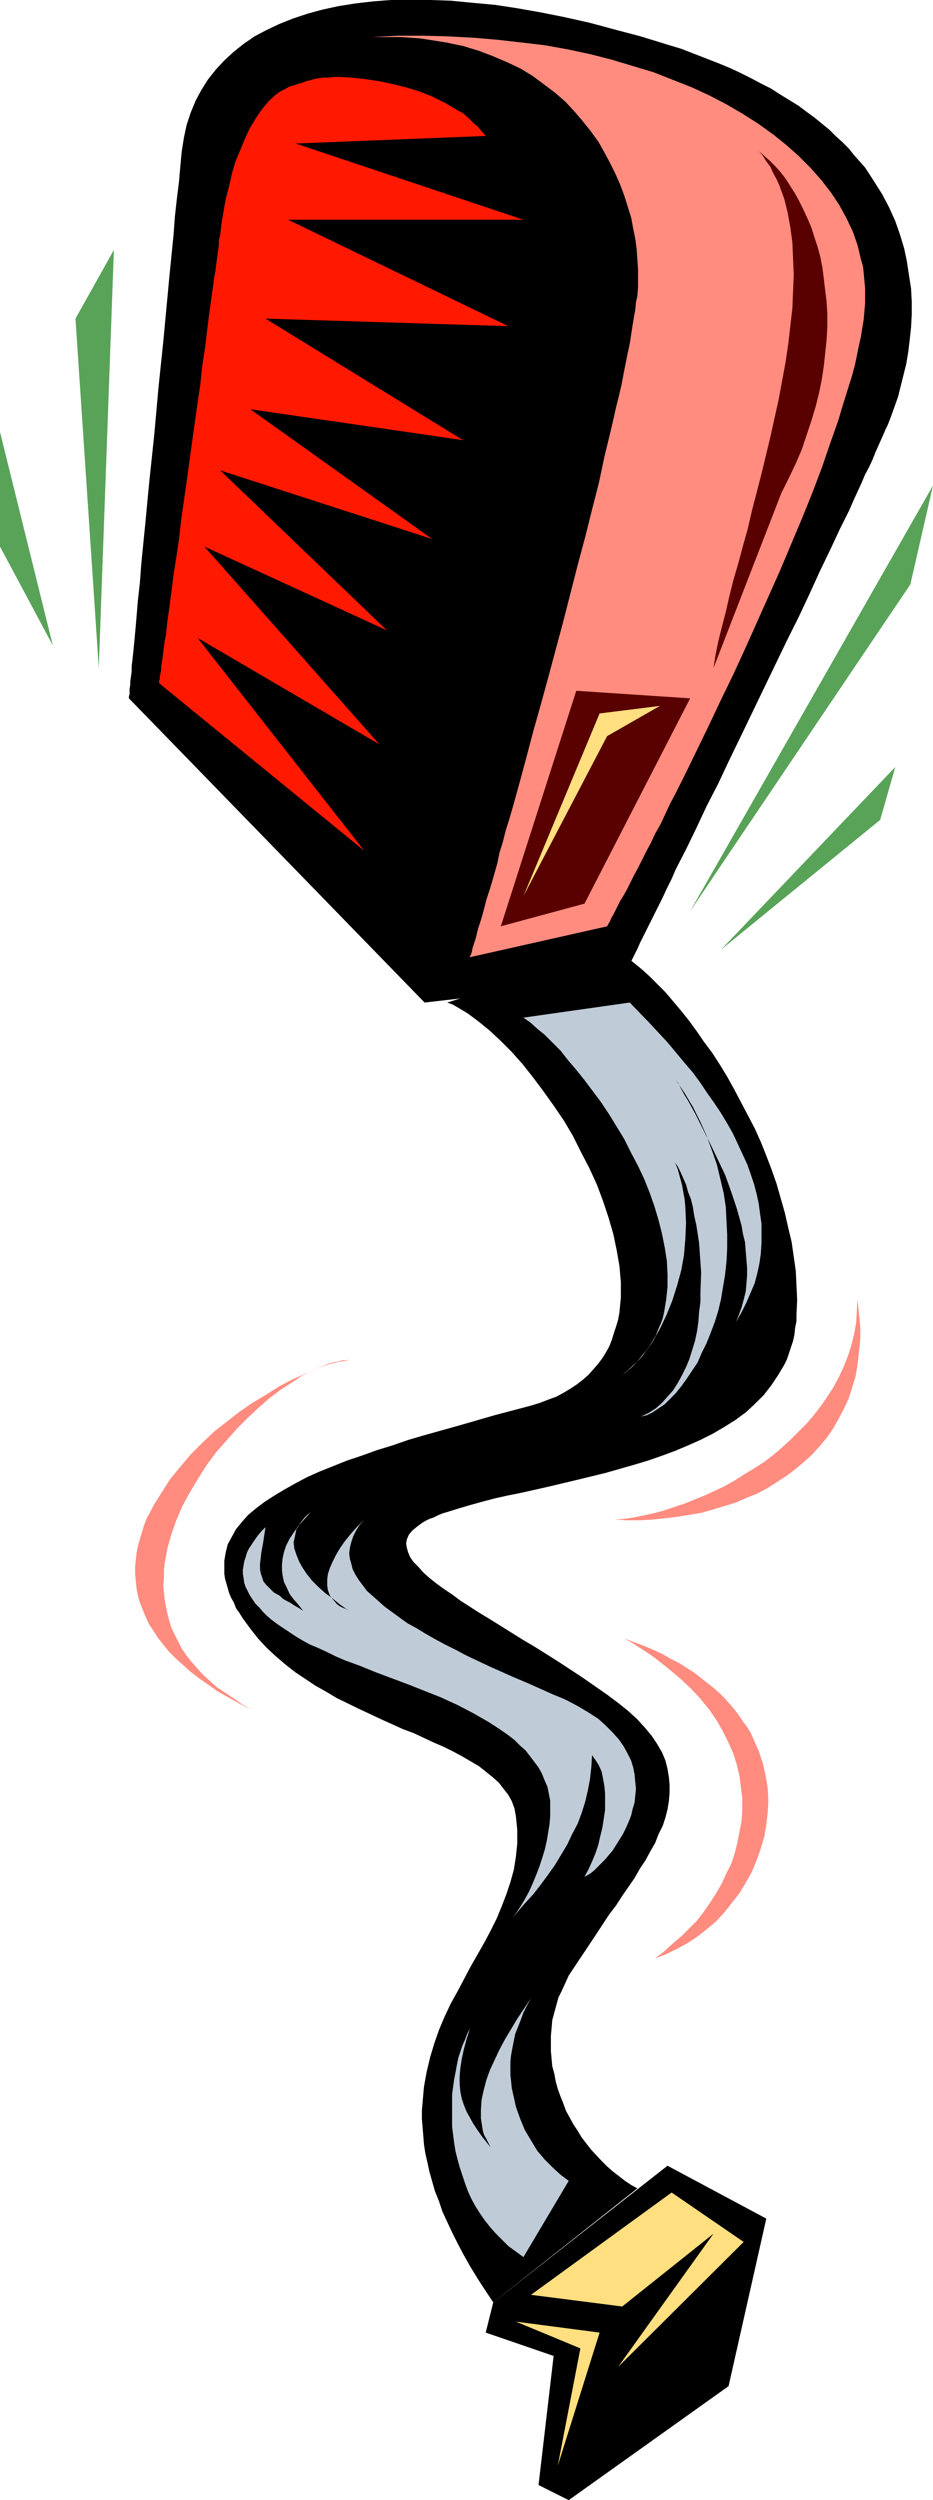 <?xml version="1.0" encoding="UTF-8" standalone="no"?>
<svg
   version="1.0"
   width="58.134mm"
   height="155.668mm"
   id="svg20"
   sodipodi:docname="Tape Measure 3.wmf"
   xmlns:inkscape="http://www.inkscape.org/namespaces/inkscape"
   xmlns:sodipodi="http://sodipodi.sourceforge.net/DTD/sodipodi-0.dtd"
   xmlns="http://www.w3.org/2000/svg"
   xmlns:svg="http://www.w3.org/2000/svg">
  <sodipodi:namedview
     id="namedview20"
     pagecolor="#ffffff"
     bordercolor="#000000"
     borderopacity="0.25"
     inkscape:showpageshadow="2"
     inkscape:pageopacity="0.0"
     inkscape:pagecheckerboard="0"
     inkscape:deskcolor="#d1d1d1"
     inkscape:document-units="mm" />
  <defs
     id="defs1">
    <pattern
       id="WMFhbasepattern"
       patternUnits="userSpaceOnUse"
       width="6"
       height="6"
       x="0"
       y="0" />
  </defs>
  <path
     style="fill:#000000;fill-opacity:1;fill-rule:evenodd;stroke:none"
     d="m 146.534,230.591 v -0.162 l 0.162,-0.162 0.162,-0.485 0.323,-0.485 0.323,-0.646 0.323,-0.808 0.485,-0.97 0.485,-0.97 0.646,-1.293 0.646,-1.293 0.646,-1.454 0.808,-1.616 0.808,-1.616 0.808,-1.616 0.969,-1.939 0.969,-1.939 0.969,-1.939 0.969,-2.101 1.131,-2.262 0.969,-2.262 2.423,-4.686 2.423,-5.009 2.423,-5.171 2.746,-5.332 2.585,-5.494 2.747,-5.656 10.824,-22.461 2.746,-5.494 2.585,-5.494 2.423,-5.333 2.423,-5.009 2.262,-4.848 1.131,-2.262 1.131,-2.262 0.969,-2.262 0.969,-2.101 0.969,-2.101 0.808,-1.939 0.969,-1.778 0.808,-1.778 0.646,-1.616 0.646,-1.454 0.646,-1.454 0.646,-1.454 0.485,-1.131 0.485,-0.97 0.808,-2.101 0.808,-2.262 0.808,-2.262 0.646,-2.585 0.646,-2.585 0.646,-2.585 0.485,-2.909 0.323,-2.747 0.323,-2.909 0.162,-3.07 v -3.07 l -0.162,-3.07 -0.485,-3.07 -0.485,-3.232 -0.646,-3.07 -0.969,-3.232 -1.131,-3.232 -1.454,-3.232 -1.616,-3.07 -1.939,-3.07 -2.1,-3.232 -1.292,-1.454 -1.292,-1.454 -1.292,-1.616 -1.454,-1.454 -1.616,-1.454 -1.454,-1.454 -1.777,-1.454 -1.777,-1.454 -1.777,-1.293 -1.939,-1.454 -2.1,-1.293 -2.1,-1.293 -2.262,-1.454 -2.262,-1.131 -2.423,-1.293 -2.585,-1.293 -2.423,-1.131 -2.747,-1.131 -2.908,-1.131 -2.908,-1.131 -2.908,-1.131 -3.231,-0.97 L 150.896,8.564 144.756,6.948 138.779,5.333 132.963,4.04 127.308,2.909 121.815,1.939 116.484,1.131 111.152,0.646 106.144,0.162 101.297,0 h -4.685 -4.524 l -4.201,0.323 -4.201,0.485 -4.039,0.646 -3.716,0.808 -3.554,0.97 -3.393,1.131 -3.231,1.293 -3.07,1.454 -2.746,1.454 -2.585,1.778 -2.423,1.939 -2.262,2.101 -1.939,2.101 -1.777,2.262 -1.616,2.585 -1.292,2.424 -1.131,2.747 -0.969,2.909 -0.646,3.07 -0.485,3.07 -0.162,1.616 -0.162,1.778 -0.162,1.778 -0.162,1.939 -0.485,3.878 -0.485,4.363 -0.323,4.363 -0.485,4.848 -0.485,4.848 -0.485,5.171 -0.485,5.171 -0.485,5.171 -1.131,10.827 -0.969,10.827 -1.131,10.665 -0.485,5.009 -0.485,5.171 -0.485,4.848 -0.485,4.848 -0.323,4.363 -0.485,4.363 -0.323,3.878 -0.162,1.939 -0.162,1.778 -0.162,1.778 -0.162,1.616 -0.162,1.616 -0.162,1.454 -0.162,1.293 v 1.293 l -0.162,1.131 -0.162,1.131 v 0.808 l -0.162,0.97 v 0.646 0.646 l -0.162,0.485 v 0.323 0.162 l 69.632,71.585 z"
     id="path1" />
  <path
     style="fill:#ff8c7f;fill-opacity:1;fill-rule:evenodd;stroke:none"
     d="m 110.668,225.258 v -0.162 l 0.162,-0.323 0.162,-0.323 0.162,-0.646 0.162,-0.808 0.323,-0.97 0.323,-0.97 0.323,-1.293 0.323,-1.293 0.485,-1.454 0.485,-1.616 0.485,-1.778 0.485,-1.939 0.646,-1.939 0.646,-2.101 0.646,-2.262 0.646,-2.262 0.485,-2.424 0.808,-2.585 0.646,-2.585 0.808,-2.585 0.808,-2.747 1.616,-5.817 1.616,-5.979 1.616,-6.14 1.777,-6.302 1.777,-6.464 3.554,-13.25 3.393,-13.25 1.777,-6.625 1.616,-6.464 1.616,-6.302 1.292,-6.14 1.454,-5.979 0.646,-2.747 0.646,-2.909 0.646,-2.585 0.646,-2.747 0.485,-2.585 0.485,-2.424 0.485,-2.424 0.485,-2.262 0.323,-2.101 0.323,-2.101 0.323,-1.939 0.323,-1.778 0.162,-1.778 0.323,-1.454 0.162,-2.101 v -2.101 -2.101 l -0.162,-2.262 -0.162,-2.424 -0.323,-2.424 -0.485,-2.424 -0.485,-2.585 -0.808,-2.585 -0.808,-2.585 -0.969,-2.585 -1.131,-2.585 -1.292,-2.585 -1.292,-2.424 -1.454,-2.585 -1.777,-2.424 -1.939,-2.424 -1.939,-2.262 -2.1,-2.262 -2.423,-2.101 -2.585,-1.939 -2.585,-1.939 -2.908,-1.778 -3.07,-1.454 -3.393,-1.454 -3.393,-1.293 -3.716,-1.131 -3.877,-0.808 -4.039,-0.646 -2.1,-0.323 -2.262,-0.162 -2.262,-0.162 h -2.262 -2.262 -2.423 L 93.704,8.403 h 5.978 l 5.978,0.162 5.978,0.323 5.655,0.485 5.655,0.646 5.493,0.646 5.331,0.97 5.331,1.131 5.008,1.293 4.847,1.454 4.847,1.454 4.524,1.778 4.524,1.778 4.201,1.939 4.039,2.101 3.877,2.262 3.554,2.262 3.393,2.424 3.231,2.585 2.908,2.585 2.747,2.747 2.585,2.909 2.262,2.909 1.939,2.909 1.777,3.232 1.454,3.07 1.131,3.232 0.808,3.393 0.485,1.616 0.162,1.616 0.162,1.778 0.162,1.778 v 1.778 1.616 l -0.162,1.939 -0.162,1.939 -0.323,1.939 -0.323,2.101 -0.485,2.101 -0.485,2.424 -0.485,2.262 -0.646,2.424 -0.808,2.585 -0.808,2.585 -0.808,2.585 -0.808,2.747 -1.939,5.494 -1.939,5.656 -2.262,5.979 -2.423,5.979 -2.585,6.14 -2.585,6.14 -5.493,12.281 -2.746,6.14 -2.747,5.979 -2.908,5.979 -2.747,5.817 -2.746,5.656 -2.585,5.333 -2.585,5.171 -1.292,2.424 -1.131,2.424 -1.131,2.424 -1.292,2.262 -0.969,2.101 -1.131,2.101 -0.969,1.939 -0.969,1.939 -0.969,1.778 -0.808,1.616 -0.808,1.616 -0.808,1.454 -0.808,1.293 -0.646,1.293 -0.485,0.97 -0.485,0.97 -0.485,0.808 -0.323,0.808 -0.323,0.485 -0.162,0.323 -0.162,0.323 v 0 z"
     id="path2" />
  <path
     style="fill:#ff1900;fill-opacity:1;fill-rule:evenodd;stroke:none"
     d="m 71.409,19.391 -1.131,0.323 -0.969,0.323 -1.131,0.323 -1.131,0.646 -0.969,0.485 -0.969,0.646 -1.777,1.616 -0.808,0.97 -0.808,0.97 -1.454,2.101 -1.454,2.424 -1.131,2.424 -1.131,2.747 -1.131,2.747 -0.808,2.747 -0.646,2.909 -0.808,3.07 -0.485,2.747 -0.485,2.909 -0.323,2.747 -0.162,0.646 -0.162,0.808 v 0.97 l -0.162,1.131 -0.162,1.131 -0.162,1.293 -0.162,1.293 -0.162,1.293 -0.323,1.616 -0.162,1.454 -0.485,3.393 -0.485,3.555 -0.485,3.878 -0.485,4.04 -0.646,4.201 -0.485,4.525 -0.646,4.363 -1.292,9.211 -1.292,9.372 -1.292,9.049 -0.485,4.363 -0.646,4.363 -0.646,4.04 -0.485,3.878 -0.485,3.717 -0.485,3.393 -0.162,1.616 -0.162,1.616 -0.323,1.454 -0.162,1.293 -0.162,1.293 -0.162,1.293 -0.162,1.131 -0.162,0.808 v 0.97 l -0.162,0.808 -0.162,0.646 v 0.646 l -0.162,0.323 v 0.323 0.323 0 L 85.788,200.211 46.529,150.118 89.342,175.165 48.144,128.627 91.119,148.341 51.86,110.69 101.782,126.849 58.969,96.308 109.052,103.58 62.523,74.978 119.715,76.756 67.855,51.709 h 55.415 l -53.637,-17.937 44.752,-1.778 -0.969,-1.131 -0.969,-1.131 -1.131,-0.97 -1.131,-1.131 -1.131,-0.97 -1.454,-0.808 -2.747,-1.616 -2.908,-1.454 -3.231,-1.293 -3.231,-0.97 -3.231,-0.808 -3.231,-0.646 -3.231,-0.485 -3.07,-0.323 -2.746,-0.162 h -1.454 l -1.131,0.162 h -1.292 l -1.131,0.162 -0.969,0.162 -0.969,0.323 -0.808,0.162 z"
     id="path3" />
  <path
     style="fill:#590000;fill-opacity:1;fill-rule:evenodd;stroke:none"
     d="m 162.528,164.338 -24.88,48.316 -19.71,5.333 17.771,-55.426 z"
     id="path4" />
  <path
     style="fill:#ffdf7f;fill-opacity:1;fill-rule:evenodd;stroke:none"
     d="m 155.419,166.116 -14.217,1.778 -17.933,42.983 19.71,-37.651 z"
     id="path5" />
  <path
     style="fill:#590000;fill-opacity:1;fill-rule:evenodd;stroke:none"
     d="m 178.684,35.55 1.292,1.131 1.292,1.131 1.292,1.293 1.292,1.454 1.131,1.454 1.131,1.778 1.131,1.778 0.969,1.778 0.969,1.939 0.969,2.101 0.969,2.262 0.646,2.101 0.808,2.424 0.646,2.424 0.485,2.585 0.323,2.585 0.323,2.747 0.323,2.585 0.162,2.909 v 2.909 l -0.162,2.909 -0.323,3.07 -0.323,3.07 -0.485,3.232 -0.646,3.232 -0.808,3.232 -0.969,3.232 -1.131,3.393 -1.131,3.393 -1.454,3.393 -1.616,3.393 -1.777,3.555 -15.994,41.206 0.485,-3.07 0.646,-3.232 0.808,-3.232 0.969,-3.717 0.808,-3.555 0.969,-3.878 1.131,-3.878 1.131,-4.201 1.131,-4.04 0.969,-4.201 2.262,-8.726 2.1,-8.726 1.939,-8.726 0.808,-4.363 0.808,-4.363 0.646,-4.363 0.485,-4.201 0.485,-4.201 0.162,-4.04 0.162,-3.878 -0.162,-3.878 -0.162,-3.717 -0.485,-3.555 -0.646,-3.555 -0.808,-3.232 -1.131,-3.07 -0.646,-1.454 -0.808,-1.454 -0.646,-1.454 -0.969,-1.293 -0.808,-1.293 z"
     id="path6" />
  <path
     style="fill:#000000;fill-opacity:1;fill-rule:evenodd;stroke:none"
     d="m 105.336,235.923 1.292,0.485 1.131,0.646 2.423,1.454 1.292,0.97 1.292,0.97 2.585,2.101 2.585,2.424 2.585,2.585 2.585,2.909 2.423,3.07 2.423,3.232 2.423,3.393 2.423,3.555 2.1,3.555 1.939,3.878 1.939,3.717 1.777,3.878 1.454,3.878 1.292,3.878 1.131,3.878 0.808,3.878 0.646,3.717 0.162,1.939 0.162,1.778 v 1.939 1.778 l -0.162,1.616 -0.162,1.778 -0.323,1.778 -0.485,1.616 -0.485,1.454 -0.485,1.616 -0.646,1.616 -0.808,1.454 -0.808,1.293 -0.969,1.293 -1.131,1.293 -1.131,1.293 -1.292,1.131 -1.454,1.131 -1.454,0.97 -1.616,0.97 -1.777,0.97 -1.777,0.646 -2.1,0.808 -2.1,0.646 -8.563,2.262 -8.401,2.424 -4.039,1.131 -4.039,1.131 -3.877,1.131 -3.716,1.293 -3.716,1.131 -3.554,1.293 -3.393,1.131 -3.231,1.293 -3.231,1.293 -2.908,1.293 -2.746,1.454 -2.585,1.454 -2.423,1.454 -2.262,1.454 -1.939,1.454 -1.939,1.616 -1.454,1.616 -1.454,1.778 -0.969,1.778 -0.969,1.778 -0.485,1.939 -0.323,1.939 v 2.101 0.97 l 0.162,1.131 0.323,1.131 0.323,1.131 0.323,1.131 0.485,1.131 0.646,1.131 0.485,1.293 0.808,1.131 0.808,1.293 1.777,2.424 1.777,2.262 2.1,2.262 2.1,1.939 2.262,1.939 2.262,1.778 2.423,1.616 2.423,1.616 2.585,1.454 2.423,1.454 5.331,2.585 5.17,2.424 5.008,2.262 2.585,0.97 2.423,1.131 2.423,1.131 2.262,0.97 2.262,1.131 2.1,1.131 1.939,1.131 1.939,1.131 1.616,1.293 1.616,1.293 1.454,1.293 1.131,1.454 1.131,1.454 0.808,1.454 0.646,1.778 0.323,1.778 0.162,1.616 0.162,1.616 v 1.616 1.616 l -0.323,3.07 -0.485,3.07 -0.808,2.909 -0.969,2.909 -1.131,2.909 -1.131,2.747 -1.454,2.909 -1.454,2.747 -3.231,5.656 -3.07,5.817 -1.616,2.909 -1.454,3.07 -1.292,3.07 -1.131,3.232 -0.969,3.232 -0.808,3.393 -0.646,3.555 -0.162,1.778 -0.162,1.939 -0.162,1.778 v 2.101 l 0.162,1.939 0.162,1.939 0.162,2.101 0.323,2.101 0.485,2.101 0.485,2.262 0.646,2.262 0.646,2.262 0.969,2.424 0.808,2.424 1.131,2.424 1.131,2.424 1.292,2.585 1.454,2.747 1.454,2.585 1.777,2.909 1.777,2.747 1.939,2.909 33.927,-26.824 -1.454,-0.808 -1.454,-0.97 -1.454,-1.131 -1.454,-1.131 -1.292,-1.131 -1.292,-1.293 -2.423,-2.585 -1.131,-1.454 -1.131,-1.454 -0.969,-1.616 -0.969,-1.454 -1.777,-3.232 -0.646,-1.778 -0.646,-1.616 -0.646,-1.778 -0.485,-1.778 -0.323,-1.778 -0.485,-1.778 -0.162,-1.778 -0.162,-1.778 v -1.778 -1.778 l 0.162,-1.778 0.162,-1.939 0.485,-1.778 0.485,-1.778 0.485,-1.778 0.808,-1.616 0.808,-1.778 0.808,-1.778 3.231,-4.848 3.231,-4.848 3.07,-4.686 1.616,-2.101 1.454,-2.262 2.908,-4.201 1.292,-2.262 1.292,-1.939 1.131,-2.101 1.131,-1.939 0.808,-2.101 0.969,-1.939 0.646,-1.939 0.485,-1.939 0.323,-1.939 0.162,-1.939 v -1.939 l -0.162,-1.778 -0.323,-1.939 -0.485,-1.939 -0.808,-1.939 -1.131,-1.939 -1.292,-1.939 -1.616,-1.939 -1.777,-1.939 -2.1,-1.939 -2.423,-1.939 -2.585,-1.939 -5.816,-4.04 -5.655,-3.717 -5.655,-3.555 -2.746,-1.616 -2.585,-1.616 -2.585,-1.616 -2.585,-1.616 -2.423,-1.454 -2.262,-1.454 -2.262,-1.454 -1.939,-1.454 -1.939,-1.293 -1.777,-1.293 -1.616,-1.293 -1.454,-1.293 -1.131,-1.293 -1.131,-1.131 -0.808,-1.131 -0.485,-1.131 -0.323,-1.131 -0.162,-0.97 0.162,-0.97 0.485,-1.131 0.808,-0.97 0.969,-0.808 0.646,-0.485 0.646,-0.485 0.808,-0.485 0.969,-0.485 0.969,-0.323 0.969,-0.485 1.131,-0.485 1.131,-0.323 2.585,-0.808 2.747,-0.808 2.908,-0.808 3.07,-0.808 2.908,-0.646 3.231,-0.646 6.462,-1.454 6.785,-1.616 6.624,-1.616 6.785,-1.939 3.231,-0.97 3.231,-1.131 3.07,-1.131 3.07,-1.293 2.908,-1.293 2.908,-1.454 2.747,-1.616 2.585,-1.616 2.423,-1.778 2.1,-1.939 2.1,-2.101 1.777,-2.262 1.616,-2.424 1.454,-2.424 0.646,-1.293 0.485,-1.454 0.485,-1.454 0.485,-1.454 0.323,-1.454 0.162,-1.616 0.323,-1.616 v -1.616 l 0.162,-3.393 -0.162,-3.393 -0.162,-3.393 -0.485,-3.393 -0.485,-3.393 -0.808,-3.393 -0.808,-3.555 -0.969,-3.393 -0.969,-3.393 -1.131,-3.232 -1.292,-3.393 -1.292,-3.232 -1.454,-3.232 -1.616,-3.07 -3.231,-6.14 -1.616,-2.909 -1.777,-2.909 -1.777,-2.747 -1.939,-2.585 -1.777,-2.585 -1.777,-2.424 -1.939,-2.424 -1.777,-2.101 -1.777,-2.101 -1.939,-1.939 -1.777,-1.778 -1.777,-1.616 -1.777,-1.454 -1.616,-1.293 -1.616,-1.131 -1.454,-0.808 z"
     id="path7" />
  <path
     style="fill:#bfccd8;fill-opacity:1;fill-rule:evenodd;stroke:none"
     d="m 123.269,239.478 1.616,1.131 1.616,1.454 1.777,1.454 1.777,1.778 1.939,1.939 1.777,2.262 1.939,2.262 1.939,2.424 1.939,2.585 1.939,2.585 1.939,2.909 1.777,2.909 1.777,2.909 1.616,3.232 1.616,3.07 1.454,3.07 1.292,3.232 1.131,3.232 0.969,3.232 0.808,3.232 0.646,3.232 0.485,3.07 0.162,3.07 v 3.07 l -0.323,3.07 -0.485,2.909 -0.323,1.454 -0.485,1.293 -0.646,1.454 -0.485,1.293 -0.808,1.293 -0.646,1.131 -0.969,1.293 -0.969,1.131 -0.969,1.293 -1.131,0.97 -1.131,1.131 -1.292,0.97 0.969,-0.646 0.969,-0.808 0.969,-0.97 0.969,-0.97 0.969,-1.131 0.808,-1.131 0.969,-1.293 0.808,-1.293 1.616,-2.909 1.454,-3.07 1.292,-3.232 1.131,-3.555 0.969,-3.555 0.646,-3.555 0.323,-3.878 0.162,-3.717 -0.162,-3.717 -0.162,-1.778 -0.323,-1.778 -0.323,-1.778 -0.485,-1.778 -0.485,-1.778 -0.646,-1.616 0.646,0.97 0.646,1.293 0.646,1.454 0.646,1.454 0.485,1.778 0.646,1.616 0.485,1.939 0.323,2.101 0.485,2.101 0.323,2.101 0.323,2.101 0.162,2.262 0.323,4.686 -0.162,4.686 v 2.262 l -0.323,2.424 -0.162,2.262 -0.323,2.262 -0.485,2.262 -0.646,2.101 -0.646,2.101 -0.808,1.939 -0.969,1.939 -0.969,1.778 -1.131,1.778 -1.292,1.454 -1.292,1.454 -1.454,1.293 -1.777,1.131 -1.777,0.808 1.454,-0.323 1.292,-0.646 1.454,-0.97 1.454,-0.97 1.292,-1.293 1.292,-1.293 1.292,-1.616 1.292,-1.778 1.292,-1.939 1.292,-1.939 0.969,-2.262 1.131,-2.262 0.969,-2.424 0.969,-2.585 0.808,-2.585 0.646,-2.747 0.485,-2.909 0.485,-2.909 0.323,-3.07 0.162,-3.07 v -3.232 l -0.162,-3.07 -0.162,-3.393 -0.485,-3.232 -0.808,-3.393 -0.808,-3.393 -1.131,-3.232 -1.292,-3.555 -1.454,-3.232 -1.777,-3.555 -1.939,-3.232 -2.262,-3.393 0.808,1.131 0.646,1.293 0.808,1.454 0.808,1.293 1.777,3.232 1.616,3.232 1.777,3.555 1.777,3.717 1.777,3.717 1.454,4.04 1.292,3.878 1.131,4.04 0.323,1.939 0.485,1.939 0.162,2.101 0.162,1.939 0.162,1.939 v 1.939 l -0.162,1.939 -0.162,1.778 -0.485,1.939 -0.485,1.778 -0.646,1.778 -0.646,1.616 1.292,-2.262 1.131,-2.262 0.969,-2.262 0.969,-2.262 0.646,-2.424 0.485,-2.262 0.323,-2.262 0.162,-2.424 v -2.262 -2.424 l -0.323,-2.262 -0.323,-2.424 -0.485,-2.262 -0.646,-2.424 -0.808,-2.424 -0.808,-2.262 -1.131,-2.424 -1.131,-2.424 -1.131,-2.424 -1.292,-2.262 -1.454,-2.424 -1.616,-2.424 -1.616,-2.262 -1.616,-2.424 -1.777,-2.424 -1.939,-2.262 -4.039,-4.848 -4.362,-4.686 -4.524,-4.686 z"
     id="path8" />
  <path
     style="fill:#bfccd8;fill-opacity:1;fill-rule:evenodd;stroke:none"
     d="m 62.523,359.379 -0.969,0.97 -0.808,0.97 -0.808,1.131 -0.646,0.97 -0.646,0.97 -0.485,0.97 -0.323,1.131 -0.323,0.97 -0.162,0.97 -0.162,0.97 v 0.97 l 0.162,0.97 0.162,1.131 0.323,0.97 0.485,0.97 0.485,0.97 0.646,0.97 0.646,0.97 0.969,0.97 0.808,0.97 0.969,0.97 1.131,0.97 1.292,0.97 1.454,0.97 1.454,0.97 1.454,0.97 1.616,0.97 1.777,0.97 1.939,0.808 2.1,0.97 1.939,0.97 2.262,0.97 3.554,1.293 3.554,1.454 3.877,1.454 3.877,1.454 7.755,3.07 3.877,1.778 3.716,1.939 3.393,1.939 1.777,1.131 1.454,0.97 1.616,1.131 1.454,1.131 1.292,1.293 1.292,1.131 1.131,1.454 0.969,1.293 0.969,1.293 0.808,1.454 0.646,1.616 0.646,1.454 0.323,1.616 0.323,1.616 v 1.778 1.939 l -0.162,1.939 -0.323,1.939 -0.323,1.939 -0.485,2.101 -0.646,2.101 -0.646,1.939 -0.808,2.101 -0.808,1.939 -0.808,1.778 -0.969,1.778 -0.969,1.616 -0.969,1.454 -0.969,1.293 -0.969,1.131 3.877,-4.525 1.939,-2.101 1.777,-2.262 1.777,-2.424 1.616,-2.262 1.454,-2.424 1.454,-2.424 1.131,-2.424 1.292,-2.424 0.969,-2.585 0.808,-2.585 0.646,-2.747 0.485,-2.585 0.323,-2.909 0.162,-2.747 0.808,1.131 0.808,1.293 0.646,1.454 0.323,1.616 0.323,1.778 0.162,1.778 v 1.939 1.939 l -0.323,2.101 -0.323,2.101 -0.485,1.939 -0.485,2.101 -0.646,1.939 -0.808,1.939 -0.808,1.778 -0.969,1.778 0.646,-0.323 0.808,-0.485 0.808,-0.646 0.808,-0.808 0.808,-0.808 0.969,-0.97 0.808,-0.97 0.969,-1.131 0.808,-1.293 0.808,-1.293 0.808,-1.293 0.646,-1.293 0.646,-1.454 0.646,-1.616 0.323,-1.454 0.485,-1.616 0.162,-1.616 0.162,-1.616 -0.162,-1.616 -0.162,-1.778 -0.323,-1.616 -0.485,-1.616 -0.808,-1.616 -0.969,-1.778 -1.131,-1.616 -1.454,-1.616 -1.616,-1.616 -1.777,-1.616 -2.262,-1.454 -2.423,-1.454 -2.747,-1.454 -1.454,-0.646 -1.616,-0.646 -6.139,-2.747 -3.07,-1.293 -2.908,-1.293 -2.908,-1.293 -2.747,-1.293 -2.747,-1.293 -2.423,-1.293 -2.585,-1.293 -2.423,-1.293 -2.262,-1.293 -2.1,-1.293 -2.1,-1.131 -1.777,-1.293 -1.777,-1.293 -1.777,-1.293 -1.454,-1.293 -1.454,-1.293 -1.292,-1.131 -0.969,-1.293 -0.969,-1.293 -0.808,-1.293 -0.646,-1.293 -0.323,-1.293 -0.323,-1.131 -0.162,-1.293 0.162,-1.293 0.323,-1.293 0.485,-1.454 0.646,-1.293 0.808,-1.293 1.131,-1.293 -1.616,1.616 -1.454,1.616 -1.454,1.778 -1.131,1.616 -0.969,1.616 -0.808,1.616 -0.646,1.454 -0.485,1.454 -0.162,1.293 v 1.454 l 0.162,1.131 0.485,1.293 0.808,0.97 0.808,0.97 0.646,0.485 0.646,0.323 0.808,0.323 0.808,0.485 -2.1,-1.454 -1.777,-1.454 -1.777,-1.293 -1.616,-1.454 -1.454,-1.454 -1.292,-1.616 -0.969,-1.454 -0.808,-1.454 -0.646,-1.616 -0.485,-1.454 -0.162,-1.454 0.323,-1.454 0.162,-0.808 0.162,-0.808 0.485,-0.646 0.323,-0.646 0.485,-0.646 0.646,-0.808 0.646,-0.646 0.808,-0.646 -1.454,1.616 -1.454,1.616 -1.131,1.616 -0.969,1.454 -0.808,1.616 -0.485,1.454 -0.323,1.454 -0.162,1.454 v 1.454 l 0.162,1.293 0.323,1.454 0.646,1.293 0.646,1.454 0.969,1.293 1.131,1.293 1.131,1.454 -0.969,-0.646 -1.131,-0.646 -0.969,-0.646 -0.969,-0.485 -0.808,-0.485 -0.646,-0.646 -1.454,-0.808 -0.969,-0.97 -0.808,-0.808 -0.646,-0.808 -0.323,-0.97 -0.323,-0.97 -0.162,-0.97 v -1.293 l 0.162,-1.293 0.162,-1.454 0.323,-1.616 0.323,-2.101 z"
     id="path9" />
  <path
     style="fill:#bfccd8;fill-opacity:1;fill-rule:evenodd;stroke:none"
     d="m 110.668,477.34 -0.646,1.293 -0.485,1.293 -0.646,1.454 -0.969,2.909 -0.323,1.616 -0.323,1.778 -0.323,1.616 -0.485,3.555 v 3.717 3.878 l 0.485,3.878 0.323,1.939 0.485,1.939 0.485,1.778 0.646,1.939 0.646,1.939 0.646,1.778 0.808,1.778 0.969,1.778 1.131,1.778 1.131,1.616 1.292,1.616 1.292,1.454 1.454,1.454 1.454,1.454 1.777,1.293 1.777,1.293 10.663,-17.937 -1.939,-1.454 -1.939,-1.778 -1.777,-1.778 -1.777,-2.101 -1.454,-2.424 -1.454,-2.424 -1.131,-2.747 -0.969,-2.747 -0.646,-2.909 -0.323,-1.454 -0.162,-1.616 -0.162,-1.454 v -1.616 -1.616 l 0.162,-1.454 0.323,-1.778 0.323,-1.616 0.323,-1.616 0.646,-1.616 0.646,-1.616 0.646,-1.778 0.808,-1.616 0.969,-1.778 -3.231,4.848 -1.454,2.424 -1.454,2.424 -1.292,2.424 -1.131,2.424 -1.131,2.424 -0.808,2.262 -0.646,2.424 -0.485,2.262 -0.162,2.262 v 2.101 l 0.323,2.101 0.162,0.97 0.323,0.97 0.485,0.808 0.485,0.97 0.485,0.97 0.646,0.808 -1.292,-1.616 -1.292,-1.616 -1.131,-1.616 -0.969,-1.454 -0.808,-1.454 -0.808,-1.454 -0.646,-1.616 -0.485,-1.454 -0.323,-1.616 -0.162,-1.778 v -1.778 l 0.162,-1.939 0.323,-2.101 0.485,-2.262 0.646,-2.424 z"
     id="path10" />
  <path
     style="fill:#000000;fill-opacity:1;fill-rule:evenodd;stroke:none"
     d="m 157.196,509.658 -41.036,32.157 -1.777,7.11 15.994,5.494 -3.554,30.379 7.109,3.555 37.643,-26.824 8.886,-39.428 z"
     id="path11" />
  <path
     style="fill:#ffdf7f;fill-opacity:1;fill-rule:evenodd;stroke:none"
     d="m 158.166,515.96 -33.12,24.077 21.487,2.747 21.487,-17.129 -22.457,31.349 29.565,-29.41 z"
     id="path12" />
  <path
     style="fill:#ffdf7f;fill-opacity:1;fill-rule:evenodd;stroke:none"
     d="m 121.492,546.34 15.187,6.302 -5.331,27.632 9.855,-31.349 z"
     id="path13" />
  <path
     style="fill:#59a359;fill-opacity:1;fill-rule:evenodd;stroke:none"
     d="M 23.264,157.228 26.819,58.819 17.771,74.978 Z"
     id="path14" />
  <path
     style="fill:#59a359;fill-opacity:1;fill-rule:evenodd;stroke:none"
     d="m 162.528,214.431 57.192,-100.186 -5.331,23.269 z"
     id="path15" />
  <path
     style="fill:#59a359;fill-opacity:1;fill-rule:evenodd;stroke:none"
     d="M 12.44,151.896 0,101.641 v 26.986 z"
     id="path16" />
  <path
     style="fill:#59a359;fill-opacity:1;fill-rule:evenodd;stroke:none"
     d="m 169.798,223.481 41.036,-42.983 -3.554,12.443 z"
     id="path17" />
  <path
     style="fill:#ff8c7f;fill-opacity:1;fill-rule:evenodd;stroke:none"
     d="m 201.948,305.73 -0.162,2.747 -0.162,2.747 -0.485,2.747 -0.646,2.585 -0.808,2.585 -0.969,2.424 -1.131,2.424 -1.292,2.424 -1.454,2.262 -1.454,2.101 -1.616,2.101 -1.777,2.101 -1.939,1.939 -1.939,1.939 -1.939,1.778 -2.1,1.778 -2.1,1.616 -2.262,1.454 -2.423,1.454 -2.262,1.454 -2.262,1.293 -2.423,1.131 -2.423,1.131 -2.423,0.97 -2.423,0.97 -2.423,0.808 -2.423,0.808 -2.423,0.646 -2.262,0.485 -2.423,0.485 -2.262,0.323 -2.1,0.162 2.908,0.162 h 3.07 l 2.908,-0.162 3.07,-0.323 2.747,-0.323 2.908,-0.485 2.908,-0.485 2.746,-0.808 2.747,-0.808 2.585,-0.808 2.585,-1.131 2.423,-0.97 2.423,-1.293 2.262,-1.454 2.262,-1.454 2.1,-1.616 1.939,-1.616 1.939,-1.778 1.777,-1.939 1.616,-1.939 1.454,-2.101 1.292,-2.262 1.292,-2.424 1.131,-2.424 0.808,-2.585 0.808,-2.585 0.485,-2.909 0.323,-2.747 0.323,-3.07 v -3.07 l -0.323,-3.232 z"
     id="path18" />
  <path
     style="fill:#ff8c7f;fill-opacity:1;fill-rule:evenodd;stroke:none"
     d="m 82.556,319.95 -1.292,0.323 -1.292,0.162 -2.585,0.646 -2.746,0.97 -2.908,1.293 -2.908,1.293 -3.07,1.616 -3.07,1.939 -3.231,1.939 -3.07,2.101 -2.908,2.262 -3.07,2.424 -2.746,2.585 -2.746,2.747 -2.423,2.909 -2.423,2.909 -1.939,3.07 -1.939,3.07 -0.808,1.616 -0.808,1.454 -0.646,1.616 -0.485,1.616 -0.485,1.616 -0.485,1.778 -0.323,1.616 -0.162,1.616 -0.162,1.616 v 1.616 l 0.162,1.778 0.162,1.616 0.323,1.778 0.485,1.616 0.646,1.616 0.646,1.616 0.808,1.778 0.969,1.454 1.131,1.778 1.292,1.616 1.292,1.616 1.616,1.616 1.616,1.454 1.777,1.616 2.1,1.616 2.1,1.454 2.262,1.616 2.585,1.454 2.585,1.454 2.908,1.454 -2.262,-1.293 -2.1,-1.454 -1.939,-1.293 -1.939,-1.293 -1.616,-1.454 -1.616,-1.454 -1.454,-1.616 -1.292,-1.454 -1.131,-1.454 -1.131,-1.616 -0.808,-1.616 -0.808,-1.616 -0.808,-1.616 -0.485,-1.616 -0.485,-1.778 -0.323,-1.616 -0.323,-1.778 -0.162,-1.616 -0.162,-1.616 0.162,-1.778 v -1.778 l 0.162,-1.616 0.323,-1.778 0.323,-1.778 0.969,-3.393 1.131,-3.232 1.454,-3.393 1.777,-3.232 1.939,-3.232 1.939,-3.07 2.262,-3.07 2.423,-2.747 2.423,-2.747 2.585,-2.585 2.585,-2.424 2.585,-2.262 2.585,-1.939 2.746,-1.778 2.423,-1.616 2.585,-1.293 2.423,-0.97 1.131,-0.485 1.131,-0.323 0.969,-0.162 1.131,-0.323 h 0.969 z"
     id="path19" />
  <path
     style="fill:#ff8c7f;fill-opacity:1;fill-rule:evenodd;stroke:none"
     d="m 147.018,385.556 1.939,1.131 1.777,1.131 1.777,1.131 1.616,1.131 3.07,2.424 2.908,2.424 2.585,2.424 2.262,2.424 2.1,2.585 1.777,2.585 1.454,2.585 1.292,2.585 1.131,2.585 0.808,2.585 0.646,2.747 0.323,2.585 0.323,2.585 v 2.747 l -0.162,2.585 -0.485,2.424 -0.485,2.585 -0.646,2.585 -0.808,2.424 -1.131,2.262 -1.131,2.424 -1.292,2.262 -1.454,2.262 -1.454,2.101 -1.616,2.101 -1.939,1.939 -1.777,1.778 -2.1,1.778 -1.939,1.778 -2.1,1.616 2.585,-0.97 2.585,-1.293 2.423,-1.293 2.423,-1.616 2.262,-1.778 2.1,-1.778 1.939,-2.101 1.777,-2.262 1.777,-2.262 1.454,-2.424 1.454,-2.585 1.131,-2.747 0.969,-2.747 0.808,-2.747 0.485,-2.747 0.323,-2.909 0.162,-2.909 -0.162,-2.909 -0.485,-2.909 -0.646,-2.909 -0.969,-2.909 -1.292,-2.909 -0.646,-1.454 -0.808,-1.293 -0.969,-1.293 -0.969,-1.454 -0.969,-1.293 -1.131,-1.293 -1.131,-1.293 -1.292,-1.293 -1.454,-1.293 -1.454,-1.131 -1.616,-1.293 -1.454,-1.131 -1.777,-1.131 -1.777,-1.131 -1.939,-0.97 -1.939,-1.131 -2.1,-0.97 -2.262,-0.97 -2.262,-0.808 z"
     id="path20" />
</svg>
